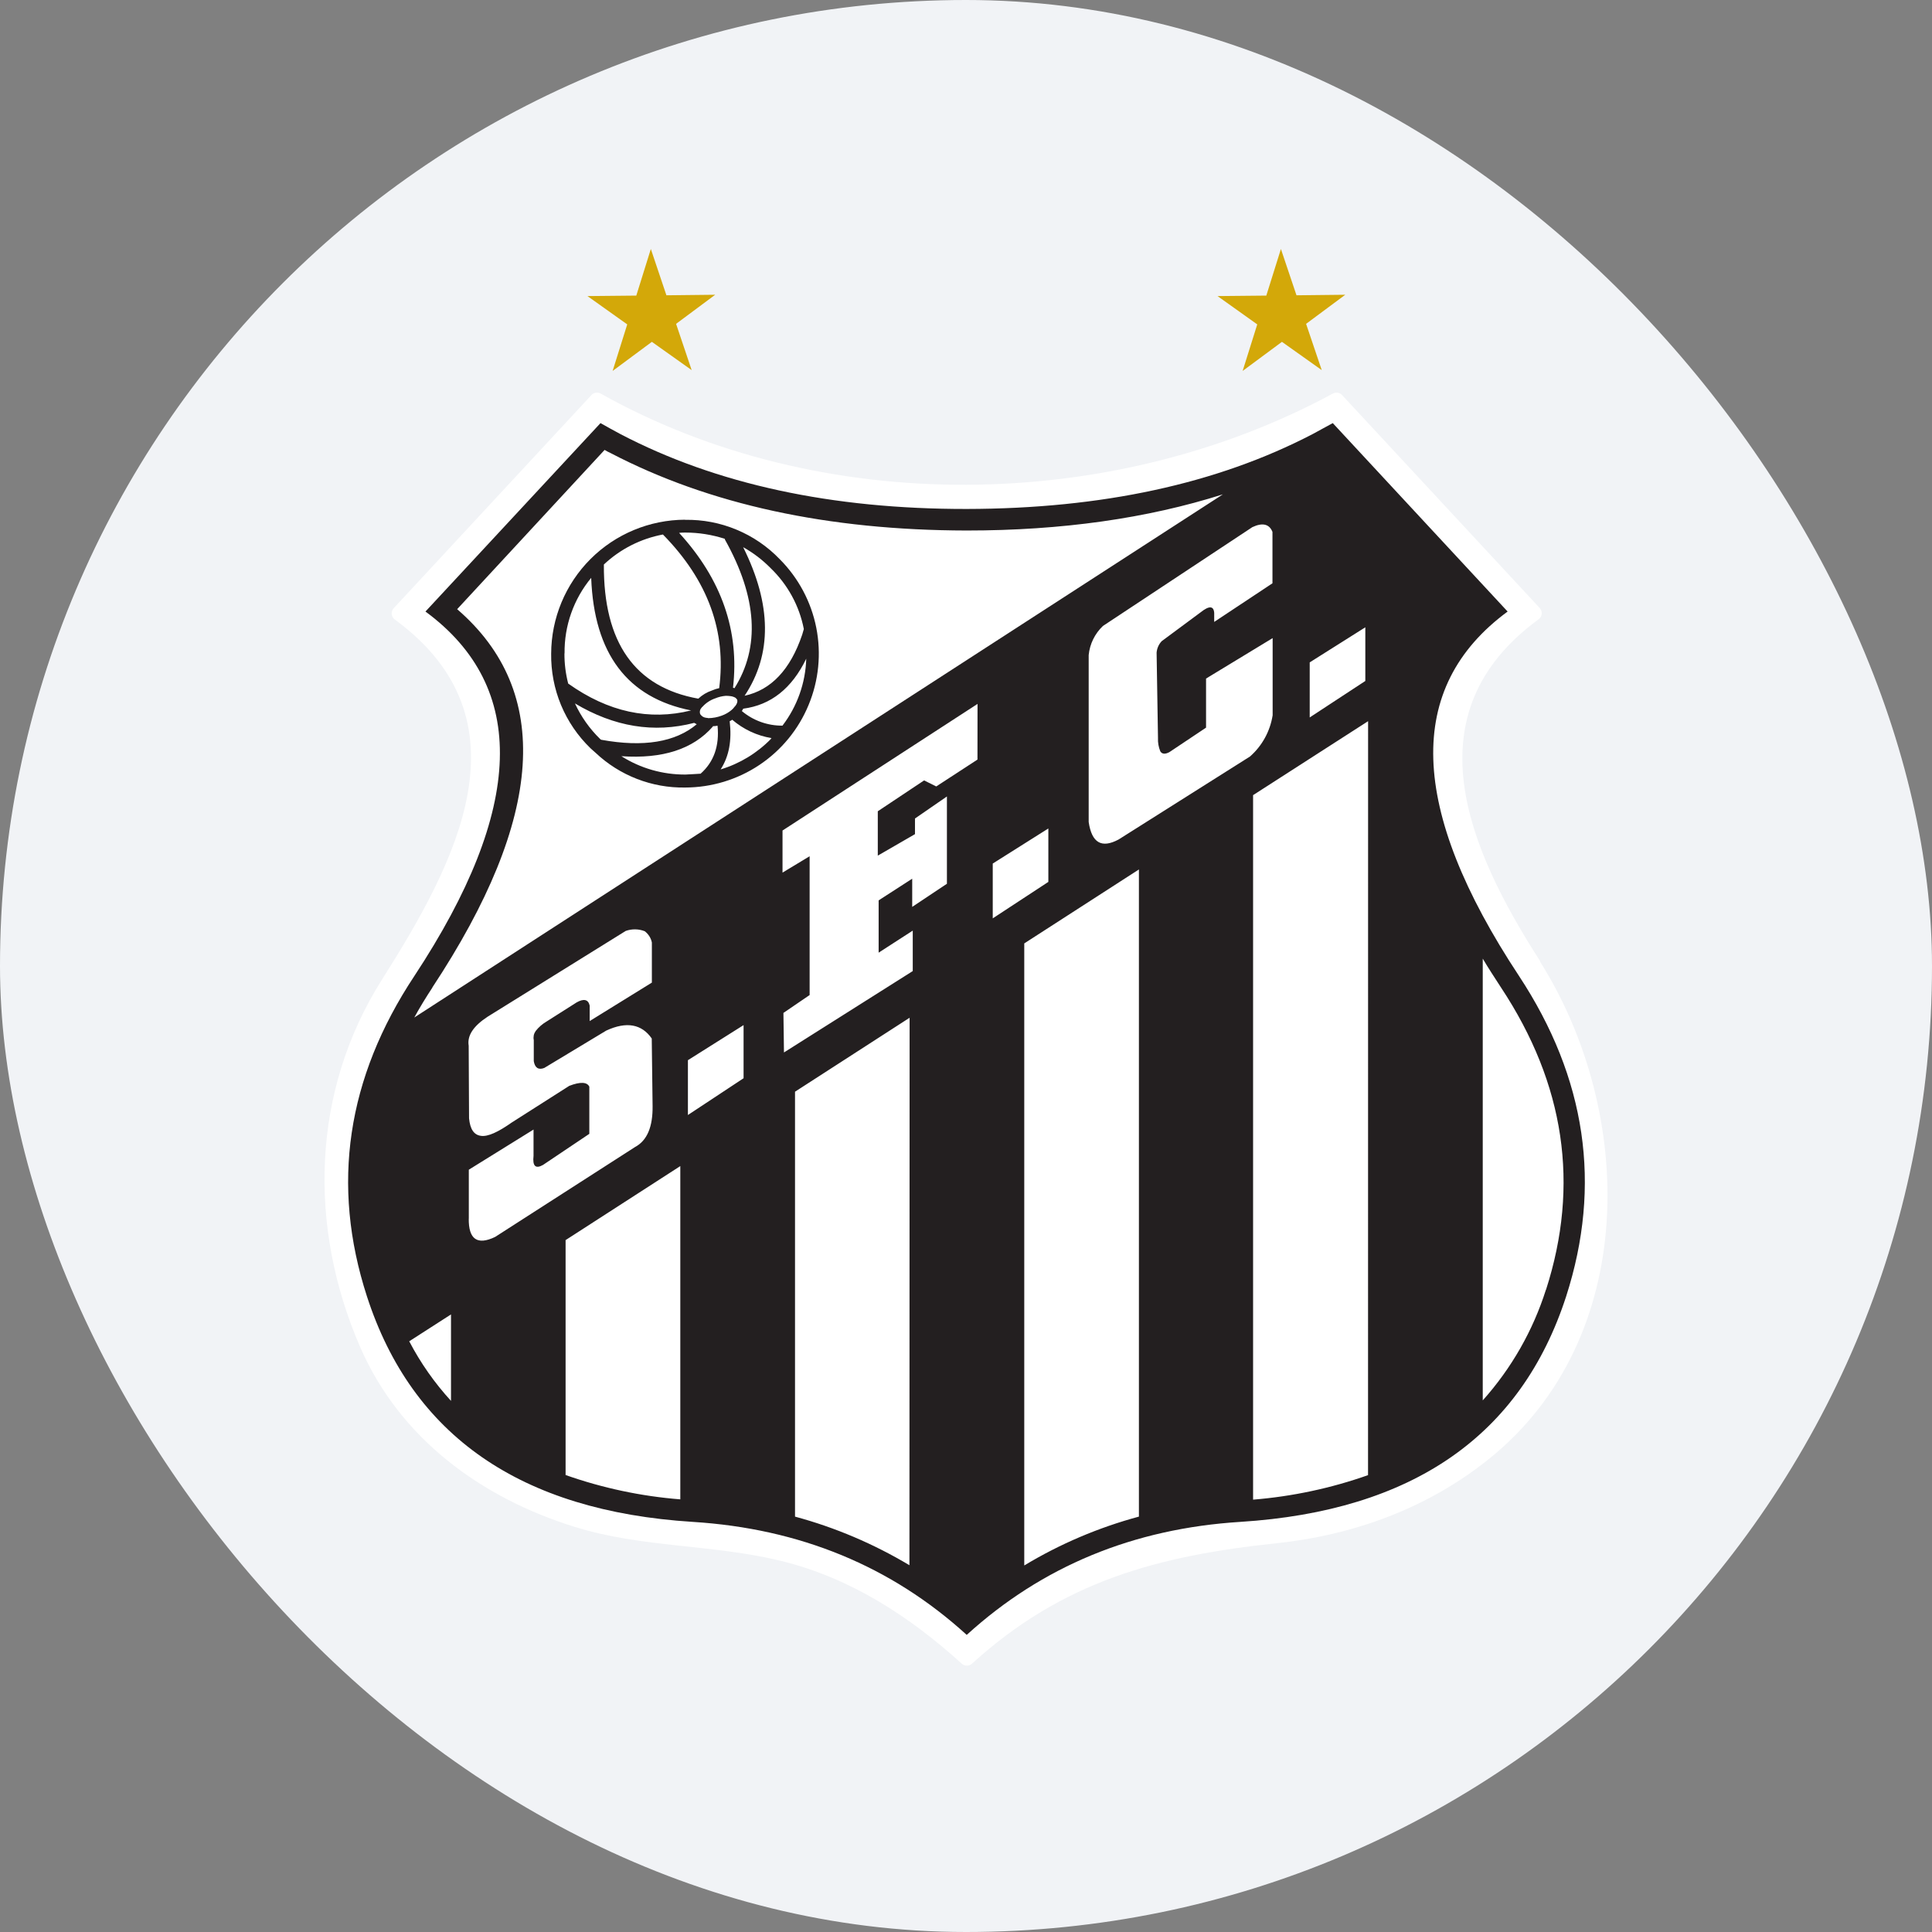 <svg width="32" height="32" viewBox="0 0 32 32" fill="none" xmlns="http://www.w3.org/2000/svg">
<rect x="0" y="0" width="32" height="32" fill="#808080" stroke="none"/>
<rect width="32" height="32" rx="16" fill="#F1F3F6"/>
<path fill-rule="evenodd" clip-rule="evenodd" d="M11.456 6.13L10.797 5.662L10.147 6.144L10.389 5.373L9.73 4.904L10.539 4.896L10.78 4.124L11.038 4.891L11.846 4.882L11.198 5.364L11.456 6.13ZM21.892 6.13L21.233 5.662L20.582 6.144L20.824 5.373L20.166 4.904L20.974 4.896L21.216 4.124L21.474 4.891L22.282 4.882L21.633 5.364L21.892 6.13Z" fill="#D3A809"/>
<path d="M25.513 15.925C24.307 14.05 23.357 11.822 25.476 10.263C25.5 10.248 25.518 10.226 25.528 10.199C25.538 10.173 25.538 10.144 25.53 10.117C25.524 10.1 25.514 10.084 25.502 10.07L22.225 6.539C22.206 6.52 22.181 6.508 22.154 6.504C22.127 6.501 22.1 6.506 22.076 6.519C18.413 8.499 13.604 8.567 9.949 6.519C9.926 6.506 9.899 6.501 9.872 6.504C9.846 6.507 9.821 6.519 9.801 6.538L6.522 10.073C6.509 10.086 6.499 10.103 6.494 10.12C6.488 10.138 6.486 10.157 6.488 10.175C6.491 10.194 6.497 10.212 6.507 10.227C6.517 10.243 6.53 10.256 6.546 10.266C8.811 11.932 7.556 14.284 6.328 16.223C5.154 18.079 5.103 20.32 5.963 22.306C6.624 23.829 7.973 24.81 9.522 25.291C10.636 25.638 11.819 25.577 12.947 25.856C14.088 26.137 15.067 26.774 15.928 27.554C15.951 27.576 15.982 27.588 16.015 27.588C16.047 27.588 16.078 27.576 16.101 27.554C17.598 26.191 19.177 25.769 21.143 25.561C22.428 25.425 23.649 24.978 24.659 24.167C27.153 22.168 27.087 18.433 25.509 15.929" fill="white"/>
<path d="M25.159 16.164C23.33 13.394 23.267 11.383 24.971 10.129L22.075 7.008L21.739 7.191C20.157 8.014 18.248 8.426 16.012 8.43C13.776 8.433 11.865 8.02 10.278 7.191C10.165 7.13 10.053 7.069 9.946 7.008L7.047 10.129C8.75 11.382 8.689 13.394 6.864 16.164C5.742 17.858 5.48 19.626 6.077 21.47C6.825 23.781 8.623 25.027 11.472 25.207C13.249 25.318 14.763 25.942 16.012 27.079C17.261 25.942 18.772 25.318 20.545 25.207C23.395 25.026 25.193 23.78 25.941 21.47C26.534 19.627 26.274 17.858 25.159 16.164ZM21.693 10.971L22.614 10.39V11.279L21.693 11.883V10.971ZM7.16 16.357C9.017 13.544 9.155 11.456 7.572 10.09L10.014 7.452C10.047 7.471 10.08 7.49 10.113 7.504C11.746 8.356 13.713 8.783 16.012 8.787C17.585 8.787 19.003 8.586 20.255 8.188L6.862 16.853C6.951 16.689 7.055 16.52 7.162 16.357H7.16ZM7.47 23.203C7.197 22.905 6.965 22.574 6.778 22.216L7.47 21.771V23.203ZM7.765 20.19V19.374L8.837 18.709V19.145C8.818 19.313 8.87 19.365 8.994 19.295L9.761 18.78V17.999C9.724 17.92 9.611 17.915 9.429 17.985L8.475 18.593C8.25 18.751 8.081 18.83 7.965 18.813C7.85 18.797 7.787 18.705 7.769 18.523L7.763 17.321C7.735 17.152 7.842 16.993 8.078 16.839L10.364 15.419C10.466 15.383 10.578 15.384 10.679 15.424C10.74 15.471 10.782 15.536 10.797 15.611V16.275L9.767 16.912V16.655C9.743 16.552 9.668 16.537 9.551 16.603L9.055 16.918C8.985 16.959 8.923 17.012 8.873 17.076C8.858 17.097 8.847 17.121 8.841 17.147C8.836 17.173 8.835 17.2 8.841 17.226V17.576C8.859 17.684 8.916 17.726 9.014 17.689L10.041 17.07C10.379 16.913 10.631 16.964 10.795 17.201L10.809 18.32C10.813 18.662 10.72 18.89 10.519 18.998L8.2 20.488C7.905 20.629 7.76 20.526 7.764 20.184L7.766 20.188L7.765 20.19ZM11.268 24.834C10.62 24.783 9.981 24.647 9.368 24.431V20.54L11.268 19.314V24.834ZM12.316 17.859L11.394 18.468V17.56L12.316 16.979V17.859ZM15.063 25.925C14.471 25.571 13.834 25.3 13.168 25.12V18.082L15.066 16.857L15.063 25.924V25.925ZM16.19 12.581L15.507 13.026L15.306 12.926L14.539 13.437V14.172L15.155 13.816V13.557L15.684 13.192V14.638L15.109 15.021V14.554L14.553 14.913V15.779L15.118 15.414V16.084L12.985 17.432L12.976 16.777L13.41 16.481V14.182L12.961 14.453V13.756L16.191 11.659L16.19 12.581ZM16.443 14.303L17.364 13.722V14.607L16.443 15.211V14.303ZM18.864 25.12C18.196 25.3 17.557 25.572 16.965 25.929V15.626L18.864 14.401V25.12ZM18.527 13.905C18.246 14.055 18.083 13.961 18.032 13.615V10.85C18.05 10.666 18.134 10.495 18.268 10.368L20.743 8.731C20.912 8.652 21.024 8.679 21.076 8.81V9.661L20.111 10.301V10.151C20.102 10.034 20.027 10.029 19.886 10.142L19.241 10.62C19.192 10.672 19.163 10.739 19.157 10.81L19.18 12.224C19.176 12.299 19.19 12.374 19.218 12.444C19.246 12.49 19.296 12.496 19.368 12.458L19.976 12.052V11.239L21.079 10.569V11.847C21.037 12.112 20.905 12.353 20.704 12.53L18.527 13.905ZM22.659 24.433C22.045 24.65 21.405 24.786 20.755 24.839V13.17L22.66 11.945L22.659 24.432V24.433ZM25.606 21.36C25.391 22.039 25.034 22.664 24.559 23.195V15.878C24.652 16.036 24.756 16.193 24.862 16.357C25.919 17.956 26.166 19.625 25.607 21.362" fill="#231F20"/>
<path d="M11.347 8.608C10.76 8.61 10.196 8.844 9.781 9.259C9.365 9.675 9.131 10.238 9.129 10.826C9.125 11.117 9.18 11.407 9.292 11.677C9.404 11.946 9.57 12.19 9.78 12.393C9.808 12.416 9.836 12.446 9.864 12.468C10.264 12.846 10.797 13.053 11.347 13.044C11.785 13.043 12.213 12.914 12.578 12.67C12.942 12.427 13.226 12.081 13.393 11.676C13.561 11.271 13.605 10.826 13.52 10.396C13.435 9.967 13.224 9.572 12.915 9.262C12.712 9.051 12.469 8.885 12.199 8.773C11.929 8.66 11.639 8.605 11.347 8.61V8.608ZM11.353 8.821C11.573 8.821 11.793 8.856 12.003 8.924C12.004 8.926 12.006 8.928 12.007 8.93C12.007 8.933 12.008 8.935 12.007 8.937C12.545 9.897 12.591 10.721 12.165 11.399C12.16 11.395 12.151 11.395 12.141 11.39C12.249 10.454 11.954 9.597 11.248 8.826C11.284 8.822 11.32 8.82 11.356 8.821H11.353ZM12.212 11.628C12.204 11.659 12.188 11.686 12.165 11.708C12.152 11.727 12.136 11.744 12.118 11.759C12.07 11.8 12.014 11.832 11.955 11.853C11.883 11.88 11.807 11.894 11.73 11.895C11.721 11.891 11.711 11.889 11.702 11.89C11.681 11.888 11.661 11.882 11.643 11.872C11.625 11.861 11.61 11.846 11.598 11.829C11.591 11.81 11.59 11.79 11.594 11.771C11.598 11.752 11.608 11.735 11.622 11.721C11.624 11.718 11.626 11.715 11.627 11.711H11.631C11.689 11.645 11.764 11.595 11.847 11.567C11.902 11.544 11.96 11.53 12.02 11.525C12.046 11.525 12.072 11.526 12.098 11.53C12.128 11.533 12.157 11.543 12.183 11.558C12.193 11.567 12.202 11.578 12.211 11.59V11.595C12.214 11.606 12.214 11.617 12.211 11.628H12.212ZM10.98 8.853C11.73 9.616 12.033 10.463 11.912 11.398C11.871 11.406 11.832 11.419 11.794 11.436C11.709 11.464 11.631 11.511 11.566 11.572C10.516 11.384 9.994 10.644 10.002 9.35C10.274 9.094 10.613 8.922 10.98 8.853ZM9.351 10.822C9.345 10.366 9.501 9.923 9.792 9.571C9.839 10.826 10.391 11.558 11.447 11.767C10.754 11.939 10.075 11.794 9.411 11.322C9.369 11.159 9.348 10.991 9.349 10.822H9.351ZM9.94 12.24C9.766 12.071 9.625 11.871 9.523 11.651C10.174 12.039 10.83 12.146 11.498 11.973C11.512 11.979 11.521 11.987 11.54 11.996C11.189 12.291 10.661 12.381 9.959 12.253C9.952 12.251 9.945 12.246 9.94 12.24ZM11.601 12.815C11.523 12.821 11.437 12.824 11.353 12.829C10.977 12.831 10.609 12.726 10.292 12.525C10.974 12.572 11.479 12.409 11.807 12.034V12.028C11.833 12.028 11.859 12.025 11.885 12.02C11.917 12.353 11.825 12.619 11.604 12.815H11.601ZM12.768 12.24C12.538 12.475 12.251 12.649 11.936 12.744C12.077 12.524 12.123 12.263 12.086 11.945C12.101 11.939 12.115 11.931 12.128 11.921C12.313 12.08 12.538 12.186 12.779 12.225L12.765 12.239H12.77L12.768 12.24ZM12.961 12.019C12.714 12.021 12.475 11.935 12.287 11.777C12.296 11.765 12.304 11.752 12.31 11.738C12.768 11.678 13.116 11.402 13.354 10.91C13.342 11.312 13.204 11.7 12.96 12.019H12.961ZM13.287 10.512C13.09 11.093 12.771 11.429 12.333 11.524C12.791 10.836 12.782 10.012 12.309 9.063C12.476 9.156 12.628 9.272 12.763 9.409C13.046 9.681 13.239 10.033 13.314 10.419L13.287 10.512Z" fill="#231F20"/>
</svg>
